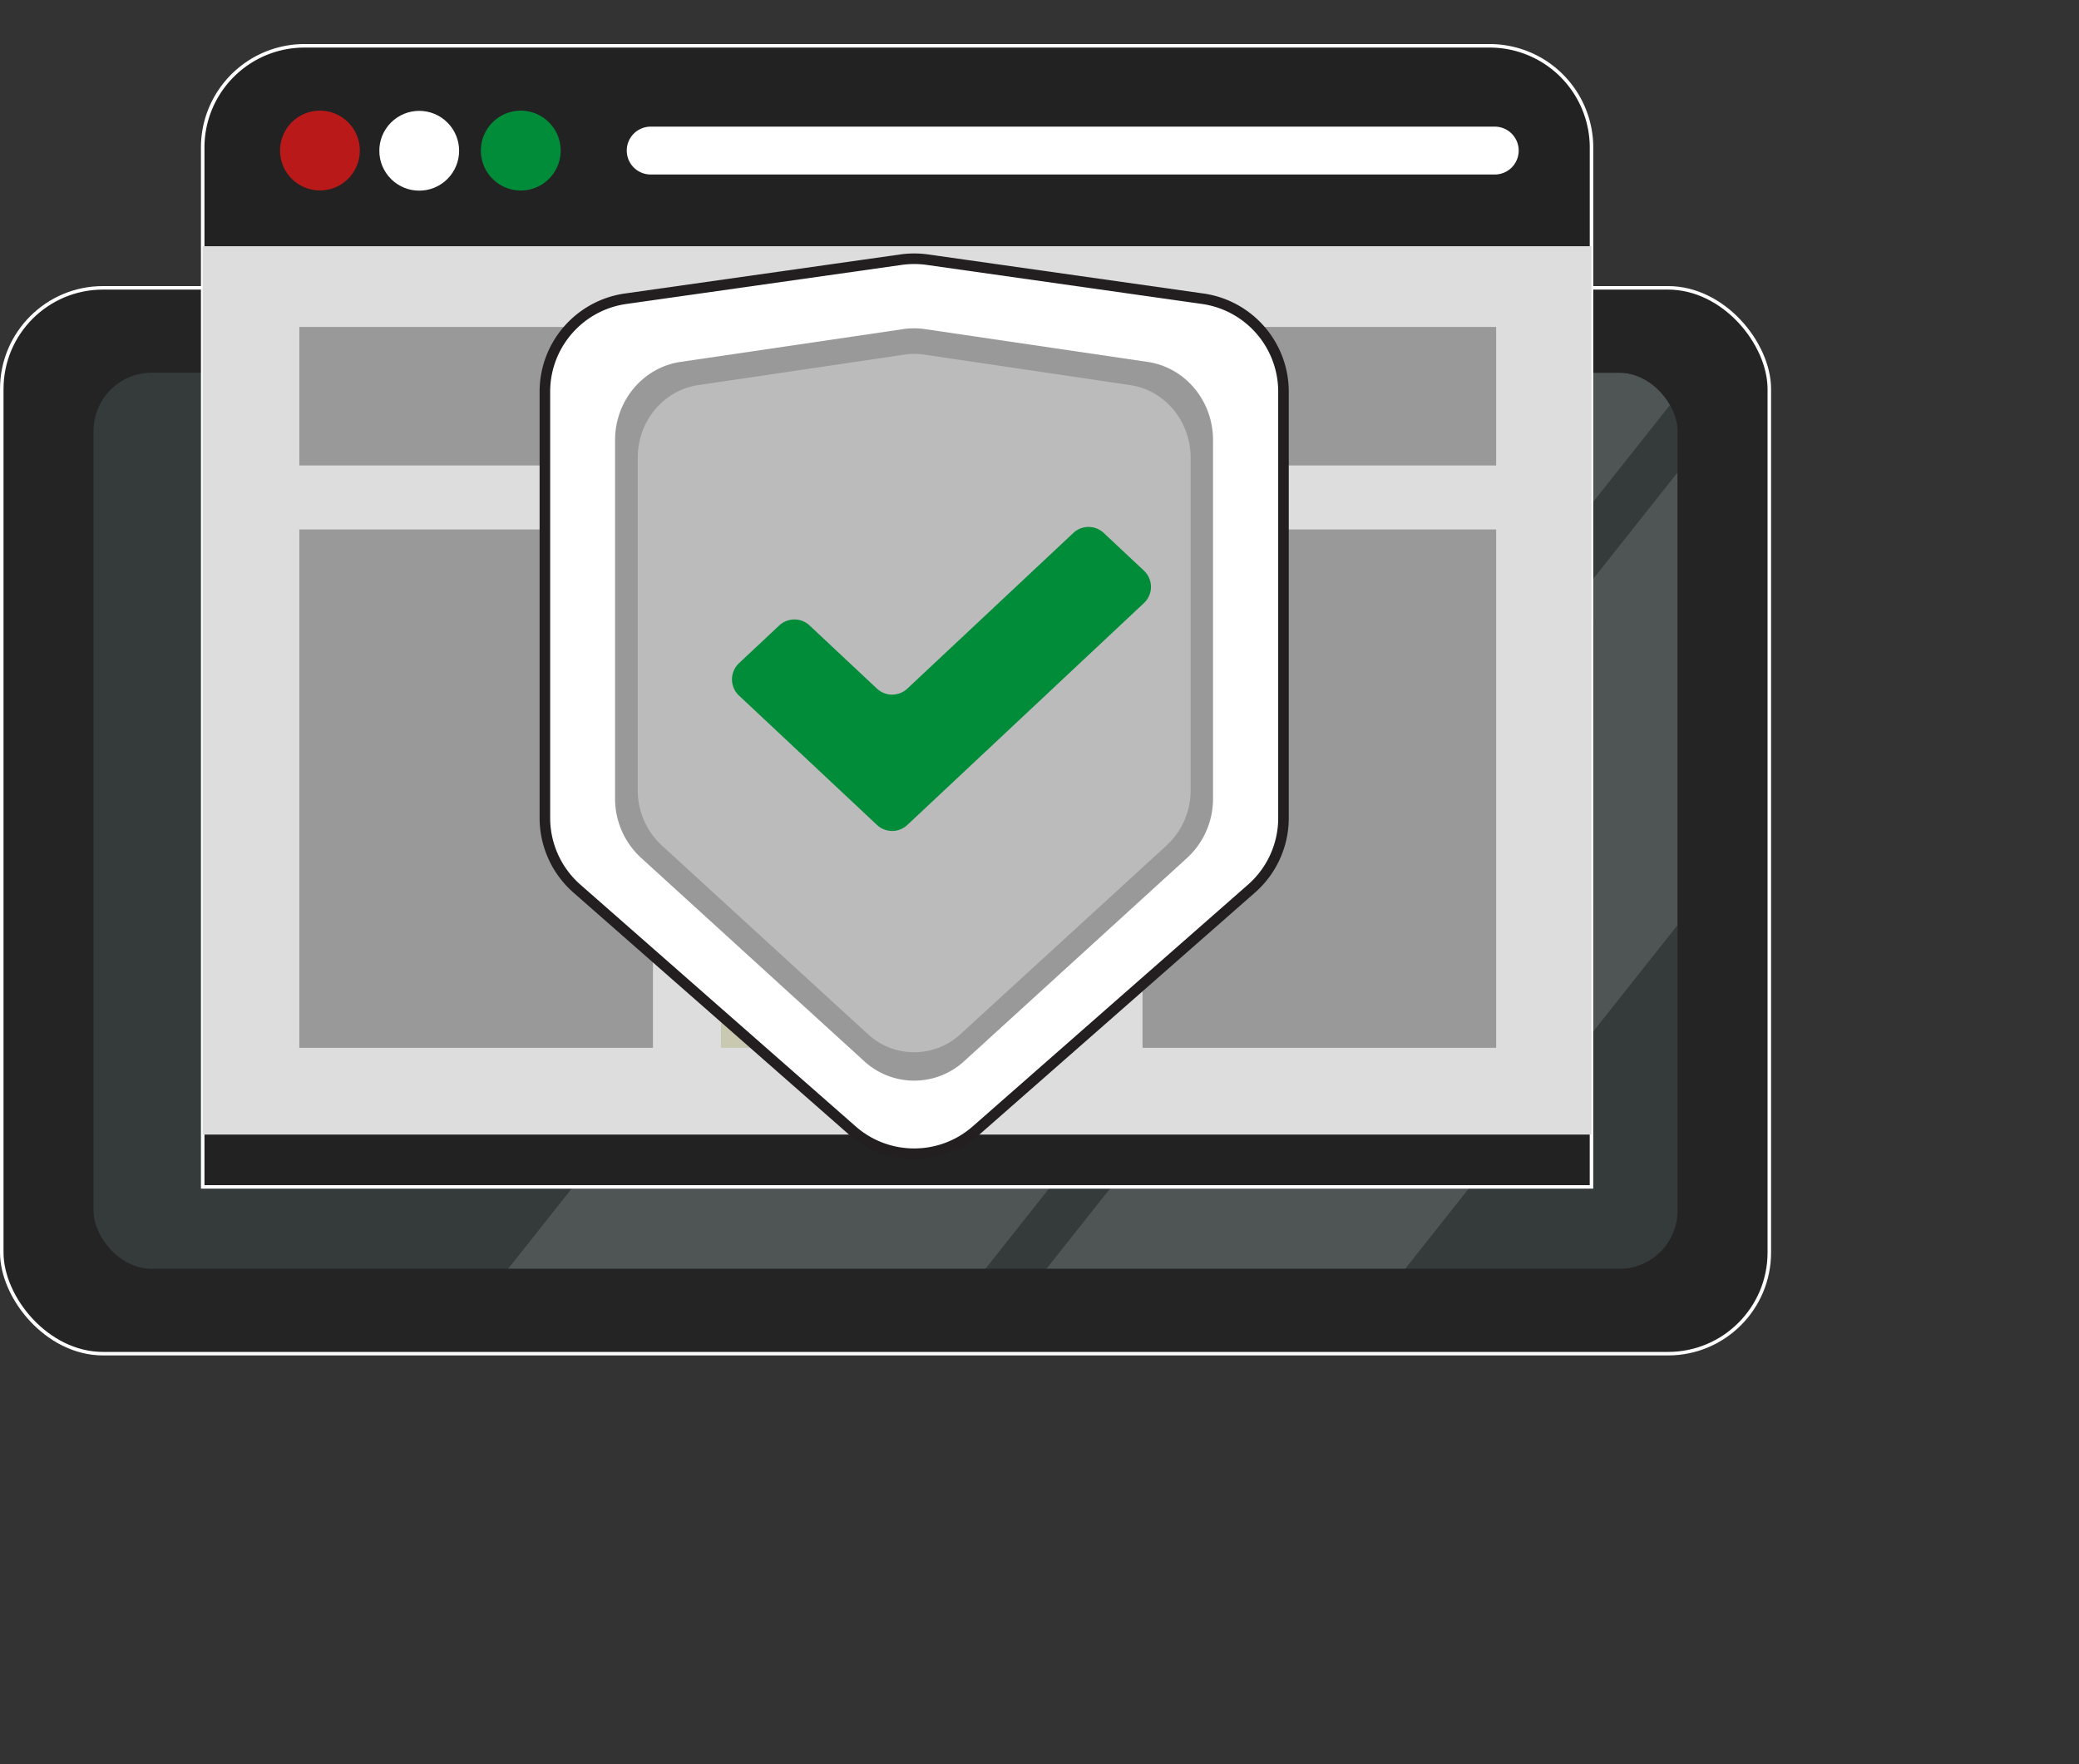 <svg xmlns="http://www.w3.org/2000/svg" xmlns:v="https://ymconsulting.co/" width="590.37" height="500.93"><rect width="100%" height="100%" fill="#333333" stroke="none"/><defs><clipPath id="A" transform="translate(-748.98 -337.88)"><rect x="775.54" y="443.72" width="449.81" height="254.42" rx="16.52" fill="#353b3b"></rect></clipPath></defs><rect x=".5" y="81.73" width="501.93" height="302.63" rx="28.74" fill="#242424" stroke="#fff" stroke-miterlimit="10"></rect><rect x="26.56" y="105.84" width="449.81" height="254.42" rx="16.52" fill="#353b3b"></rect><g clip-path="url(#A)"><g opacity=".13" fill="#fff"><path d="M215.16 441.86l-88.18-59.76L429.82 0 518 59.76l-302.84 382.1zm72.38 59.07l-66.27-44.91 302.84-382.1 66.26 44.91-302.83 382.1z"></path></g></g><path d="M255.47 93.29a4 4 0 0 1-6.71 3.223 4 4 0 0 1 2.71-6.933 3.86 3.86 0 0 1 4 3.71z" fill="gray" opacity=".35"></path><path d="M451.93 337.01H57.56V41.93c0-15.972 12.948-28.92 28.92-28.92h336.54a28.92 28.92 0 0 1 28.92 28.92z" stroke="#fff" stroke-miterlimit="10" fill="#222"></path><path d="M57.56 69.91h394.36v252.24H57.56z" fill="#ddd"></path><path d="M85 92.83h339.86v39.33H85zm0 57.5h100.42v147.19H85z" fill="#999"></path><path d="M204.72 150.33h100.42v147.19H204.72z" fill="#c9c9b1"></path><path d="M324.44 150.33h100.42v147.19H324.44z" fill="#999"></path><circle cx="839.47" cy="380.63" r="11.33" transform="matrix(.925 -.381 .381 .925 -830.68 10.5)" fill="#ba1919"></circle><circle cx="868.16" cy="380.63" r="11.33" transform="matrix(.707 -.707 .707 .707 -763.85 387.49)" fill="#fff"></circle><path d="M159.21 42.75a11.33 11.33 0 0 1-19.338 8.025 11.33 11.33 0 0 1 8.008-19.345c6.253 0 11.324 5.067 11.33 11.32z" fill="#008c39"></path><g fill="#fff"><path d="M424.46 49.55H184.78a6.79 6.79 0 0 1-6.8-6.8h0a6.79 6.79 0 0 1 6.8-6.79h239.68a6.79 6.79 0 0 1 6.8 6.79h0a6.79 6.79 0 0 1-6.8 6.8z"></path><path d="M355.4 252.3l-78.19 68.65c-10.072 8.85-25.148 8.85-35.22 0l-78.18-68.65a26.71 26.71 0 0 1-9.08-20.06v-121c-.002-13.291 9.78-24.557 22.94-26.42l78.19-11.09a26.85 26.85 0 0 1 7.49 0l78.18 11.09c13.16 1.863 22.942 13.129 22.94 26.42v121a26.7 26.7 0 0 1-9.07 20.06z" stroke-miterlimit="10" stroke="#231f20" stroke-width="3"></path></g><circle cx="1008.58" cy="522.64" r="67.71" transform="matrix(.045 -.999 .999 .045 -308.21 1168.62)" fill="#468b96"></circle><path d="M337.15 243.55l-63.29 57.7c-8.049 7.445-20.471 7.445-28.52 0l-63.32-57.7a22.79 22.79 0 0 1-7.36-16.86V124.97c0-11.17 7.93-20.64 18.58-22.21l63.29-9.32a21.21 21.21 0 0 1 6.06 0l63.29 9.32c10.66 1.57 18.58 11 18.58 22.21v101.72a22.82 22.82 0 0 1-7.31 16.86z" fill="#999"></path><path d="M331.3 240.03l-58.52 53.57c-7.432 6.901-18.928 6.901-26.36 0l-58.52-53.57a21.2 21.2 0 0 1-6.8-15.65v-94.42c0-10.38 7.33-19.17 17.18-20.62l58.52-8.65a18.84 18.84 0 0 1 5.61 0l58.51 8.65c9.86 1.45 17.18 10.24 17.18 20.62v94.42a21.2 21.2 0 0 1-6.8 15.65z" fill="#bbb"></path><path d="M249.02 234.22l-39.16-36.71a6.31 6.31 0 0 1 0-9.21l11.41-10.7a6.3 6.3 0 0 1 8.63 0l19.12 17.92a6.31 6.31 0 0 0 8.64 0l47.13-44.19a6.31 6.31 0 0 1 8.64 0l11.41 10.7a6.31 6.31 0 0 1 0 9.21l-67.19 63a6.3 6.3 0 0 1-8.63-.02z" fill="#008c39"></path></svg>